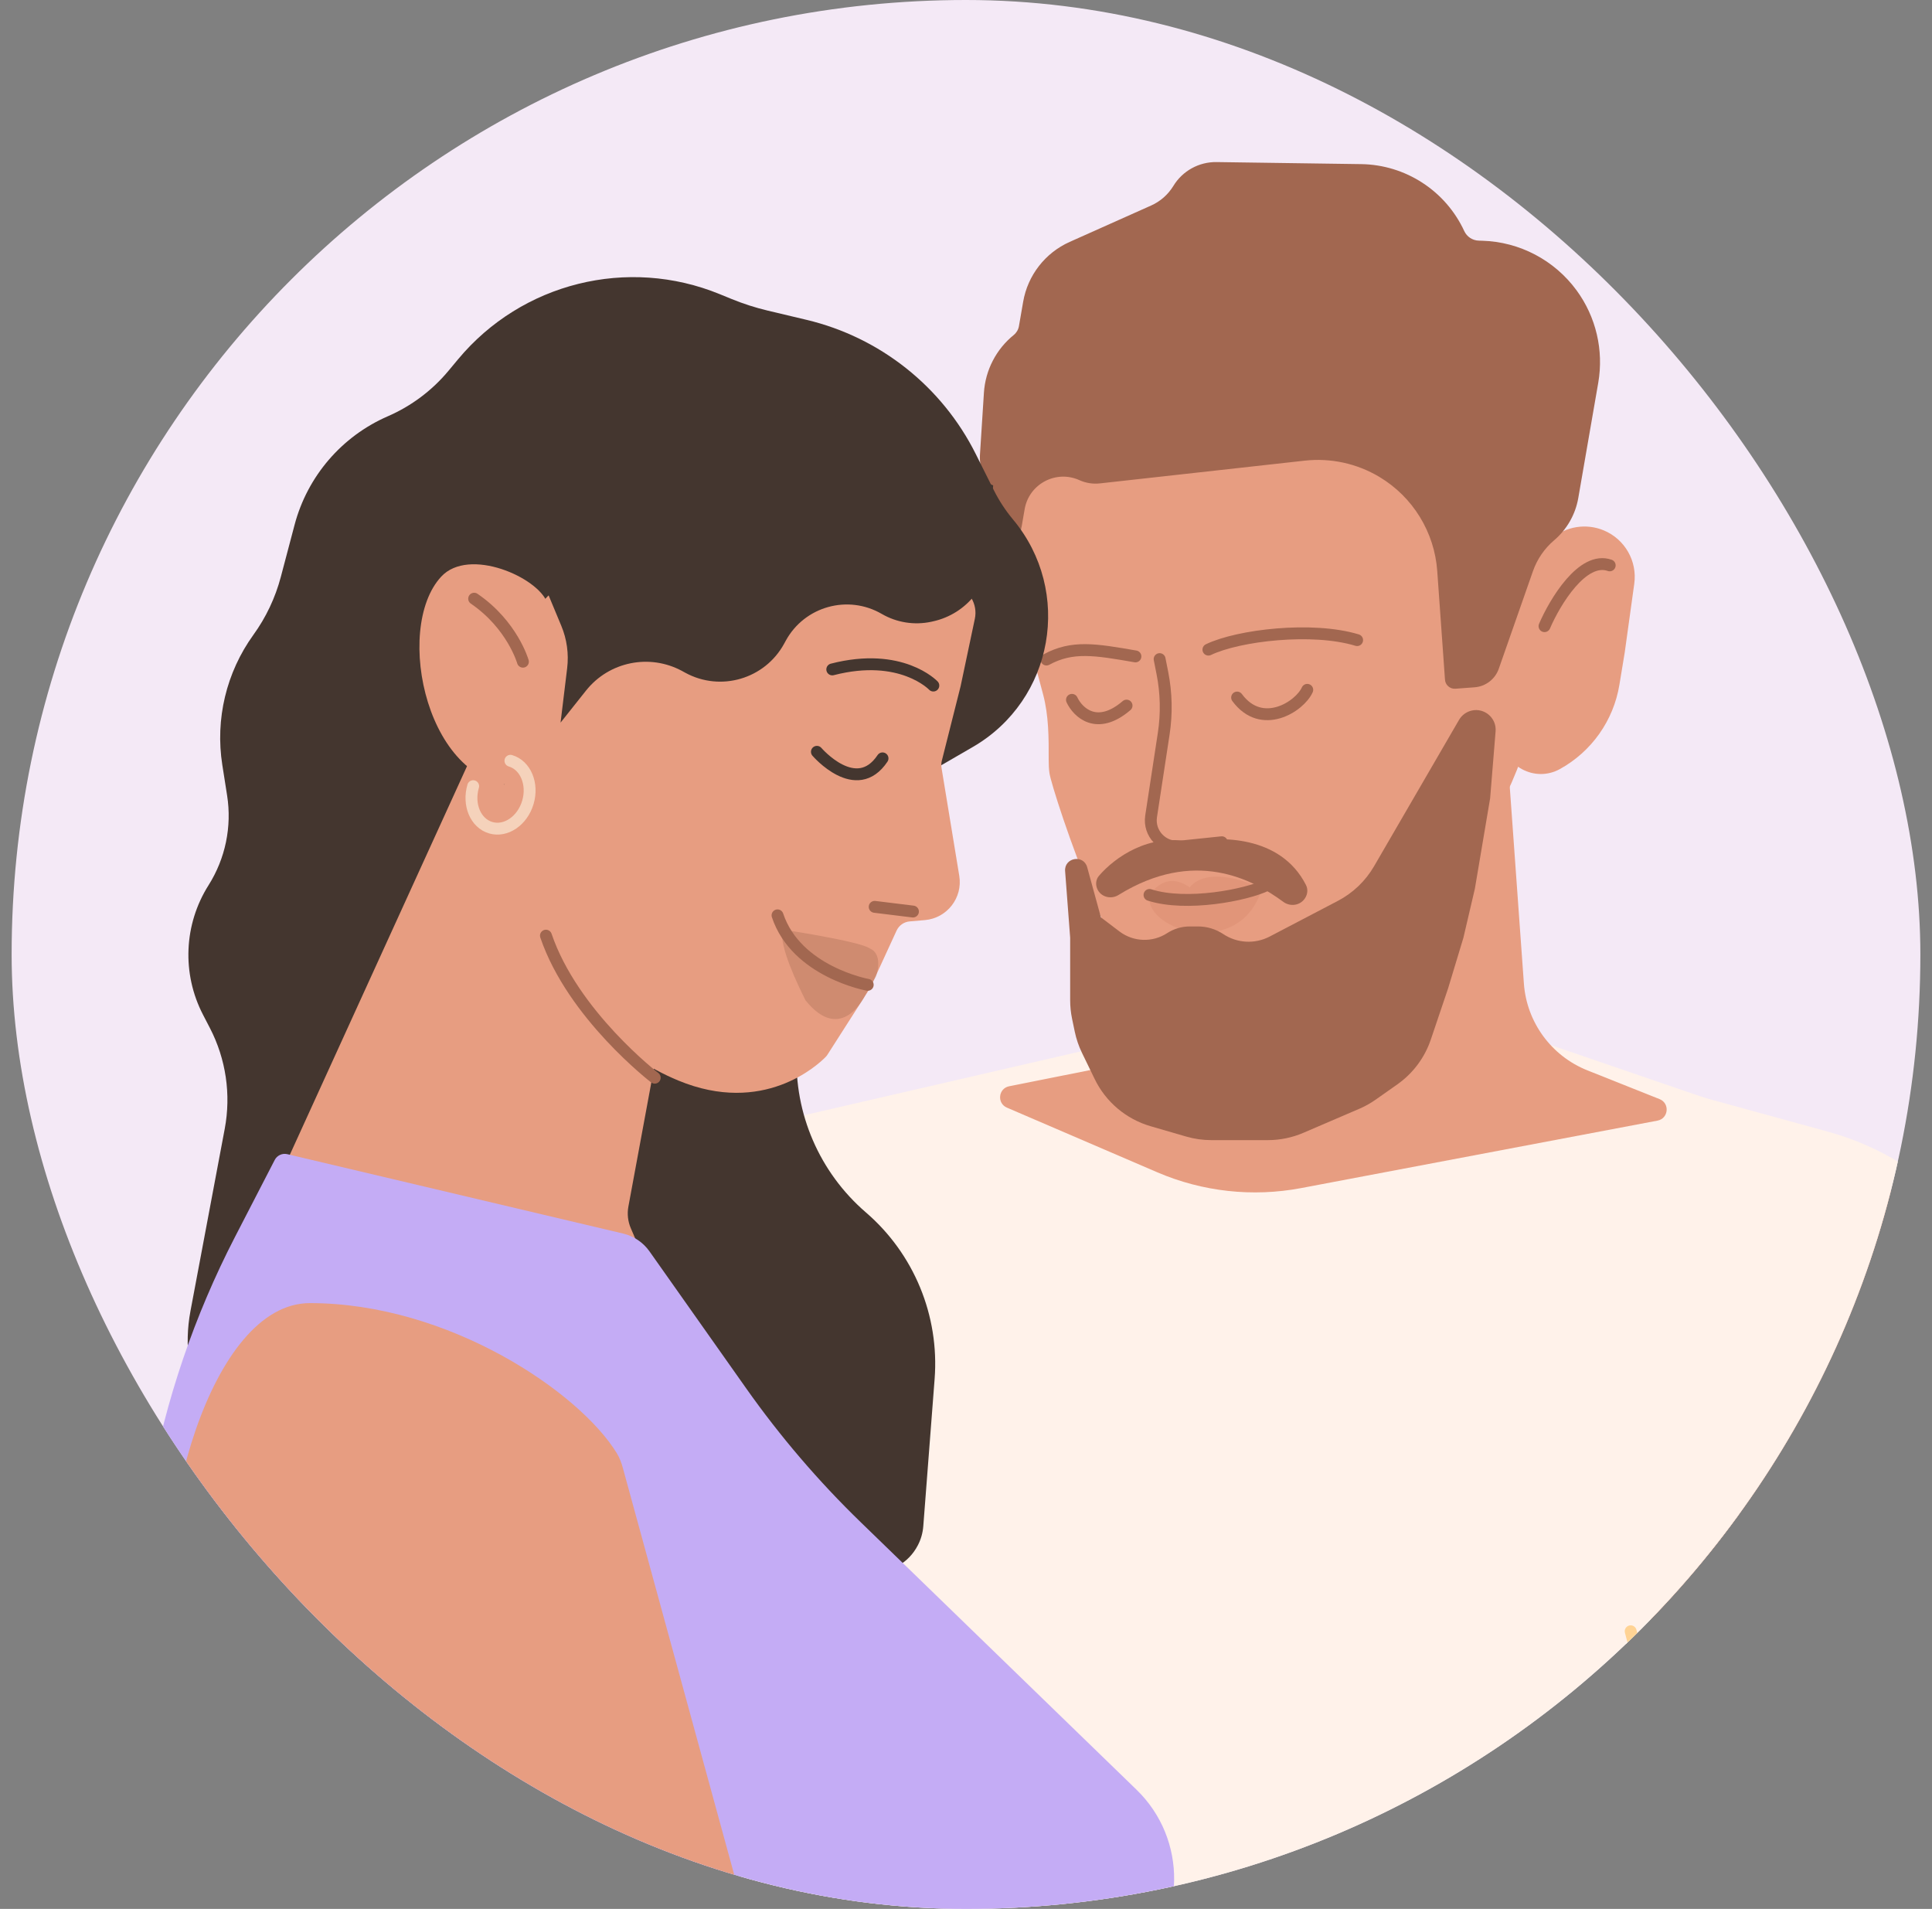 <?xml version="1.0" encoding="utf-8"?>
<svg xmlns="http://www.w3.org/2000/svg" fill="none" height="82" viewBox="0 0 83 82" width="83">
<rect x="0" y="0" width="83" height="82" fill="#808080" stroke="none"/>
<g clip-path="url(#clip0_474_26782)">
<rect fill="#F4E9F6" height="82" rx="41" width="82" x="0.5"/>
<path d="M64.592 44.196L73.647 47.3C74.03 47.431 74.291 47.787 74.3 48.192L75.412 94.603L76.758 116.413C76.793 116.969 76.35 117.44 75.793 117.44H31.857C31.313 117.44 30.876 116.992 30.89 116.449L32.539 49.115C32.55 48.673 32.858 48.295 33.288 48.196L47.134 45.001C47.19 44.988 47.247 44.98 47.304 44.977L64.231 44.145C64.353 44.139 64.476 44.156 64.592 44.196Z" fill="#FFF2EA"/>
<path d="M78.575 49.594L74.139 48.66C72.035 48.217 70.056 49.823 70.056 51.974V62.744V65.455C70.056 65.714 70.086 65.972 70.145 66.225L77.016 95.632C77.075 95.885 77.104 96.143 77.104 96.403V103.622C77.104 105.492 78.62 107.008 80.49 107.008H84.724C85.622 107.008 86.483 106.651 87.118 106.016L88.595 104.54C89.184 103.951 89.537 103.157 89.579 102.325C90.771 78.939 88.489 65.26 81.809 52.045C81.168 50.775 79.967 49.887 78.575 49.594Z" fill="#E79D81"/>
<path d="M71.467 46.673L68.802 52.635C68.577 53.139 68.478 53.69 68.515 54.241L69.491 68.946L72.504 83.468C72.601 83.933 73.021 84.26 73.496 84.238L80.783 83.901C80.963 83.893 81.143 83.899 81.322 83.919L86.41 84.498L91.346 84.498C91.983 84.498 92.446 83.893 92.279 83.278L90.918 78.25L87.215 58.087C86.376 53.522 82.998 49.839 78.522 48.61L71.467 46.673Z" fill="#FFF2EA"/>
<path d="M64.584 29.953L50.839 36.491L51.824 44.97L43.354 46.662C42.888 46.755 42.821 47.393 43.258 47.58L49.716 50.357C51.663 51.194 53.816 51.43 55.898 51.036L71.207 48.138C71.683 48.048 71.746 47.393 71.296 47.214L68.198 45.98C66.647 45.362 65.586 43.912 65.467 42.247L64.584 29.953Z" fill="#E79D81"/>
<path d="M44.262 27.77C42.44 20.782 46.553 13.087 48.838 10.113C67.233 1.674 69.659 25.599 64.236 35.021C58.812 44.444 53.48 46.047 50.908 44.843C48.337 43.64 45.205 33.999 45.087 33.22C45.061 33.049 45.051 32.852 45.052 32.646C45.056 31.698 45.055 30.741 44.811 29.825L44.262 27.77Z" fill="#E79D81"/>
<path d="M48.128 41.605C48.773 43.233 52.25 47.179 56.291 44.627C59.607 42.532 61.702 38.144 62.45 36.252" stroke="#A26750" stroke-linecap="round" stroke-width="0.51"/>
<path d="M63.95 25.482L66.653 23.144C67.274 22.607 68.145 22.468 68.903 22.785C69.808 23.165 70.344 24.105 70.209 25.077L69.799 28.03L69.57 29.419C69.317 30.954 68.373 32.288 67.01 33.038C65.941 33.626 64.621 32.923 64.511 31.709L63.95 25.482Z" fill="#E79D81"/>
<path d="M66.353 26.898C66.801 25.856 67.99 23.875 69.154 24.286" stroke="#A26750" stroke-linecap="round" stroke-width="0.51"/>
<g opacity="0.35" style="mix-blend-mode:multiply">
<path d="M49.378 38.486C49.198 39.994 53.294 41.238 54.211 38.172C51.772 37.042 51.111 38.121 51.111 38.121C50.001 37.331 49.378 38.486 49.378 38.486Z" fill="#D7866A"/>
</g>
<path d="M54.421 38.02C53.541 38.449 50.973 38.953 49.383 38.444" stroke="#A26750" stroke-linecap="round" stroke-width="0.51"/>
<path d="M56.161 29.633C55.844 30.346 54.21 31.405 53.147 29.964" stroke="#A26750" stroke-linecap="round" stroke-width="0.51"/>
<path d="M46.052 30.063C46.303 30.601 47.123 31.403 48.398 30.31" stroke="#A26750" stroke-linecap="round" stroke-width="0.51"/>
<path d="M52.489 36.18L50.692 36.367C49.953 36.444 49.34 35.802 49.452 35.068L49.994 31.518C50.126 30.653 50.107 29.772 49.937 28.913L49.818 28.313" stroke="#A26750" stroke-linecap="round" stroke-miterlimit="10" stroke-width="0.51"/>
<path d="M63.529 10.337C63.26 10.33 63.019 10.171 62.906 9.927C62.105 8.195 60.382 7.077 58.474 7.05L52.264 6.962C51.507 6.951 50.801 7.341 50.408 7.988C50.182 8.358 49.85 8.651 49.454 8.828L45.953 10.392C44.902 10.862 44.153 11.825 43.956 12.961L43.774 14.011C43.748 14.16 43.669 14.294 43.552 14.389C42.797 15 42.332 15.9 42.27 16.869L42.099 19.54C42.08 19.84 42.14 20.14 42.273 20.41L43.754 23.409L44.02 21.871C44.208 20.787 45.369 20.172 46.372 20.626C46.647 20.75 46.951 20.799 47.252 20.765L56.052 19.788C57.17 19.664 58.297 19.91 59.262 20.488C60.699 21.35 61.626 22.858 61.745 24.53L62.076 29.173C62.08 29.414 62.285 29.603 62.526 29.585L63.349 29.524C63.823 29.489 64.232 29.176 64.389 28.727L65.857 24.534C66.037 24.02 66.351 23.562 66.766 23.209C67.314 22.744 67.681 22.101 67.804 21.393L68.662 16.441C68.903 15.047 68.567 13.615 67.732 12.474C66.781 11.175 65.284 10.387 63.675 10.341L63.529 10.337Z" fill="#A26750"/>
<path d="M51.914 27.906C53.201 27.287 56.383 26.911 58.303 27.497" stroke="#A26750" stroke-linecap="round" stroke-width="0.51"/>
<path d="M44.956 28.332C46.068 27.728 47.046 27.897 48.779 28.197" stroke="#A26750" stroke-linecap="round" stroke-width="0.51"/>
<path d="M59.03 37.212L62.682 30.922C62.801 30.718 63 30.573 63.231 30.522C63.785 30.401 64.298 30.849 64.252 31.415L64.017 34.293L63.361 38.178L62.869 40.283L62.213 42.452L61.469 44.655C61.206 45.433 60.703 46.107 60.032 46.58L59.099 47.237C58.879 47.392 58.644 47.524 58.396 47.63L55.994 48.662C55.512 48.869 54.992 48.976 54.467 48.976H52.04C51.675 48.976 51.312 48.925 50.962 48.823L49.432 48.379C48.38 48.074 47.506 47.337 47.028 46.351L46.48 45.221C46.342 44.936 46.239 44.634 46.174 44.324L46.056 43.758C46.002 43.498 45.975 43.233 45.975 42.967V41.764V40.283L45.758 37.42C45.714 36.835 46.552 36.69 46.707 37.255L47.297 39.408L48.093 40.012C48.692 40.466 49.511 40.495 50.141 40.085C50.43 39.897 50.767 39.797 51.112 39.797H51.467C51.854 39.797 52.231 39.911 52.553 40.125C53.149 40.522 53.914 40.562 54.548 40.23L57.478 38.697C58.125 38.358 58.663 37.843 59.03 37.212Z" fill="#A26750"/>
<path d="M56.107 38.019C55.008 35.853 52.361 35.925 51.123 36.165C49.36 35.793 47.892 36.827 47.209 37.626C47.079 37.778 47.059 37.992 47.136 38.177C47.283 38.529 47.722 38.649 48.047 38.448C51.306 36.429 53.811 37.766 55.131 38.74C55.403 38.94 55.783 38.912 56.007 38.66C56.165 38.483 56.214 38.23 56.107 38.019Z" fill="#A26750"/>
<path d="M34.649 13.739L32.983 13.343C32.453 13.217 31.932 13.05 31.427 12.843L30.921 12.636C26.966 11.016 22.418 12.147 19.682 15.43L19.265 15.931C18.561 16.776 17.669 17.444 16.66 17.882C14.683 18.742 13.208 20.459 12.656 22.543L12.063 24.786C11.826 25.68 11.428 26.522 10.886 27.271C9.722 28.884 9.242 30.891 9.55 32.855L9.757 34.172C9.967 35.511 9.683 36.881 8.959 38.026C7.897 39.706 7.806 41.823 8.721 43.588L9.017 44.159C9.707 45.49 9.932 47.014 9.655 48.488L8.183 56.315C7.624 59.285 9.062 62.272 11.732 63.688C13.398 64.572 15.354 64.735 17.143 64.14L22.366 62.401C24.504 61.69 26.809 61.654 28.968 62.299L33.402 63.624C34.166 63.853 34.79 64.407 35.107 65.139L35.587 66.246C36.302 67.894 38.611 67.972 39.434 66.375C39.565 66.123 39.643 65.846 39.665 65.562L40.152 59.234C40.361 56.515 39.264 53.859 37.198 52.08C35.21 50.367 34.115 47.84 34.226 45.219L34.392 41.303C34.526 38.155 36.257 35.293 38.983 33.715L41.792 32.088C45.275 30.071 46.099 25.403 43.519 22.314C43.196 21.927 42.919 21.504 42.694 21.053L41.922 19.508C40.471 16.603 37.807 14.491 34.649 13.739Z" fill="#44362F"/>
<path d="M22.164 56.503C18.953 55.041 15.367 54.613 11.903 55.278L9.673 55.706L12.057 50.469L20.512 31.928L28.422 44.118L26.996 51.83C26.938 52.144 26.974 52.469 27.101 52.763L30.301 60.206L22.164 56.503Z" fill="#E79D81"/>
<path d="M35.692 21.371C35.853 21.388 36.007 21.451 36.134 21.552L40.294 24.864C40.379 24.933 40.478 24.984 40.583 25.015L41.023 25.145C41.64 25.327 42.013 25.952 41.88 26.581L41.268 29.48L40.462 32.676C40.437 32.778 40.432 32.884 40.449 32.988L41.211 37.623C41.366 38.566 40.686 39.441 39.734 39.524L39.078 39.581C38.834 39.602 38.62 39.752 38.518 39.975L37.393 42.422L35.553 45.298C35.528 45.337 35.502 45.372 35.47 45.404C35.12 45.76 32.784 47.923 29.143 46.417C23.986 44.284 21.542 38.25 21.1 37.049C21.049 36.91 21.041 36.763 21.07 36.618L23.18 26.171C23.212 26.012 23.289 25.865 23.401 25.748L28.074 20.908C28.256 20.72 28.514 20.626 28.775 20.653L35.692 21.371Z" fill="#E79D81"/>
<g opacity="0.5">
<path d="M37.63 41.953C37.63 41.953 37.982 41.015 37.373 40.744C36.926 40.428 33.606 39.929 33.606 39.929C33.478 40.679 34.269 42.284 34.603 42.968C36.15 44.891 37.161 42.775 37.161 42.775L37.63 41.953Z" fill="#A26750" opacity="0.69"/>
</g>
<path d="M33.403 39.32C34.214 41.753 37.278 42.305 37.278 42.305" stroke="#A26750" stroke-linecap="round" stroke-width="0.51"/>
<path d="M35.755 28.756C38.721 27.991 40.097 29.449 40.097 29.449" stroke="#44362F" stroke-linecap="round" stroke-width="0.51"/>
<path d="M37.914 32.577C36.786 34.268 35.095 32.295 35.095 32.295" stroke="#44362F" stroke-linecap="round" stroke-width="0.51"/>
<path d="M18.954 24.771C20.148 23.482 23.134 24.806 23.512 25.901L22.414 33.734C18.365 33.942 16.874 27.017 18.954 24.771Z" fill="#E79D81"/>
<path d="M20.37 25.718C22.015 26.842 22.465 28.424 22.465 28.424" stroke="#A26750" stroke-linecap="round" stroke-width="0.51"/>
<path d="M23.454 40.192C24.61 43.595 28.128 46.294 28.128 46.294" stroke="#A26750" stroke-linecap="round" stroke-width="0.51"/>
<path d="M39.221 39.157L37.577 38.955" stroke="#A26750" stroke-linecap="round" stroke-width="0.51"/>
<path d="M33.687 27.651L33.757 27.523C34.563 26.047 36.426 25.527 37.88 26.371C38.522 26.744 39.28 26.864 40.006 26.709L40.064 26.696C41.566 26.375 42.616 25.013 42.546 23.478L42.509 22.677L42.667 20.851L34.52 17.288C33.537 16.858 32.415 16.887 31.456 17.367L27.828 19.181C27.215 19.487 26.702 19.961 26.349 20.547L23.466 25.328L24.113 26.881C24.354 27.458 24.441 28.087 24.365 28.708L24.082 31.041L25.175 29.666C26.166 28.418 27.912 28.065 29.311 28.828L29.439 28.898C30.957 29.727 32.858 29.168 33.687 27.651Z" fill="#44362F"/>
<path d="M20.328 33.771C20.094 34.565 20.431 35.364 21.08 35.555C21.729 35.747 22.445 35.259 22.679 34.465C22.913 33.671 22.577 32.872 21.928 32.68" stroke="#F5D2BB" stroke-linecap="round" stroke-width="0.51"/>
<path d="M10.088 53.148L11.802 49.828C11.904 49.631 12.127 49.528 12.343 49.579L26.769 52.989C27.228 53.098 27.632 53.37 27.904 53.756L32.061 59.645C33.516 61.706 35.16 63.627 36.971 65.383L48.825 76.879C51.016 79.003 50.975 82.53 48.736 84.603L45.605 87.502C45.375 87.715 45.244 88.015 45.244 88.328C45.244 88.723 45.45 89.087 45.784 89.297C52.531 93.534 58.624 100.292 62.639 105.563C65.242 108.981 66.389 113.245 66.389 117.542C66.389 122.932 64.514 128.172 61.085 132.331L54.312 140.545C53.58 141.433 53.357 142.629 53.661 143.738C54.849 148.077 55.311 152.154 55.394 153.81H21.279V151.091C21.279 150.325 20.891 149.611 20.248 149.194L15.28 145.972C12.423 144.119 10.339 141.288 9.417 138.01C8.694 135.44 8.72 132.717 9.493 130.161L10.58 126.565C11.503 123.513 12.961 120.65 14.886 118.109L18.337 113.554C18.782 112.965 19.023 112.247 19.023 111.509V106.425C19.023 105.882 18.89 105.343 18.642 104.86C12.597 93.11 8.935 83.55 6.964 77.287C5.596 72.943 5.626 68.343 6.44 63.862C7.119 60.13 8.348 56.519 10.088 53.148Z" fill="#C4ACF5"/>
<path d="M25.587 107.864C20.43 98.488 8.021 75.585 7.346 71.099C6.494 65.428 9.051 55.977 13.313 55.977C19.285 55.977 24.906 59.813 26.501 62.429C26.62 62.624 26.699 62.839 26.759 63.06L35.749 95.898C35.757 95.927 35.768 95.956 35.781 95.982C41.725 108.317 37.493 112.605 34.135 113.383C33.712 113.481 33.274 113.432 32.857 113.313L32.226 113.133C29.395 112.326 27.006 110.443 25.587 107.864Z" fill="#E79D81"/>
<path d="M70.055 70.074L71.287 74.757C71.404 75.198 71.635 75.601 71.958 75.923V75.923C72.369 76.335 72.629 76.873 72.696 77.451L73.389 83.46C73.417 83.705 73.624 83.889 73.87 83.889H74.002" stroke="#FFD394" stroke-linecap="round" stroke-width="0.51"/>
</g>
<defs>
<clipPath id="clip0_474_26782">
<rect fill="white" height="82" rx="41" width="82" x="0.5"/>
</clipPath>
</defs>
</svg>